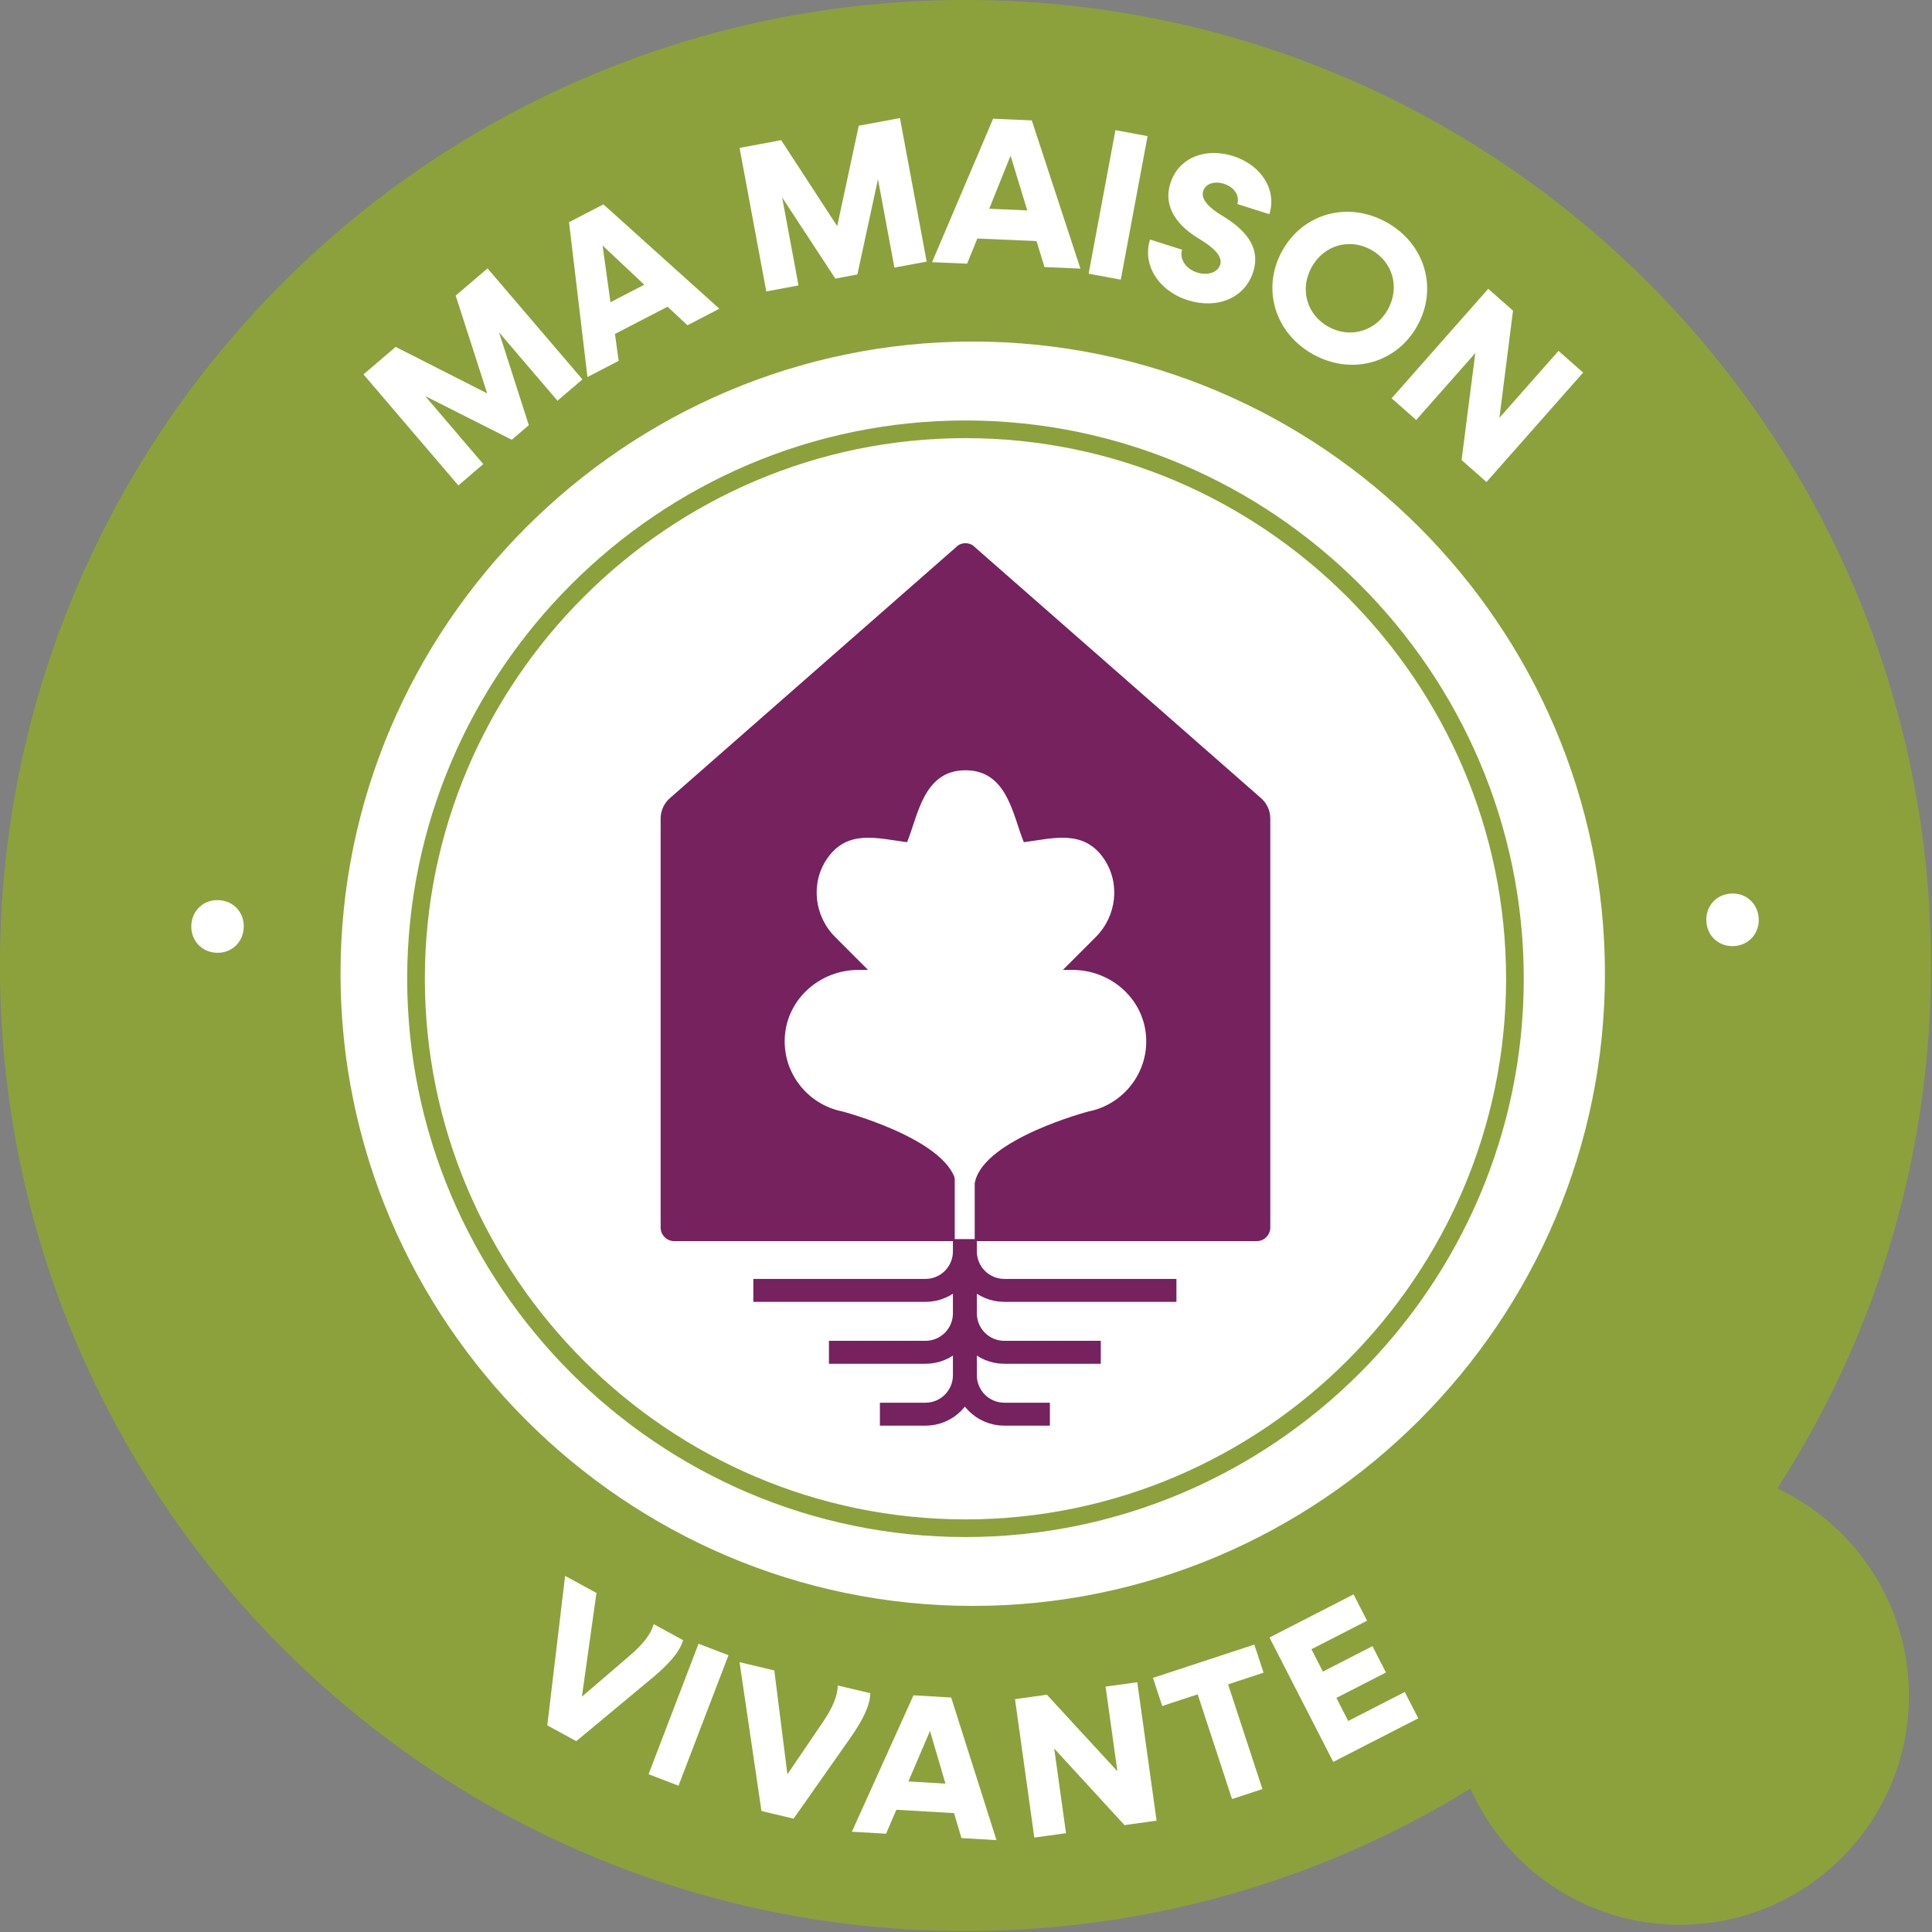 <?xml version="1.0" encoding="UTF-8" standalone="no"?>
<!DOCTYPE svg PUBLIC "-//W3C//DTD SVG 1.1//EN" "http://www.w3.org/Graphics/SVG/1.1/DTD/svg11.dtd">
<svg width="100%" height="100%" viewBox="0 0 1258 1258" version="1.1" xmlns="http://www.w3.org/2000/svg" xmlns:xlink="http://www.w3.org/1999/xlink" xml:space="preserve" xmlns:serif="http://www.serif.com/" style="fill-rule:evenodd;clip-rule:evenodd;stroke-miterlimit:10;">
    <rect x="0" y="0" width="1258" height="1258" fill="#808080" stroke="none"/>
    <g transform="matrix(1,0,0,1,-3524.16,-6192.95)">
        <g transform="matrix(1,0,0,1,-200.572,-124.624)">
            <g transform="matrix(0,-5.556,-5.556,0,4353.38,6317.56)">
                <path d="M-113.156,-113.159C-175.651,-113.159 -226.313,-62.498 -226.313,-0.002C-226.313,62.492 -175.651,113.156 -113.156,113.156C-50.66,113.156 -0.002,62.492 -0.002,-0.002C-0.002,-62.498 -50.66,-113.159 -113.156,-113.159" style="fill:rgb(140,161,59);fill-rule:nonzero;"/>
            </g>
            <g transform="matrix(0,-5.556,-5.556,0,4818.58,7272.64)">
                <path d="M-26.839,-26.837C-41.66,-26.837 -53.676,-14.817 -53.676,0.002C-53.676,14.824 -41.66,26.839 -26.839,26.839C-12.016,26.839 0.001,14.824 0.001,0.002C0.001,-14.817 -12.016,-26.837 -26.839,-26.837" style="fill:rgb(140,161,59);fill-rule:nonzero;"/>
            </g>
            <g transform="matrix(5.556,0,0,5.556,4358.11,6539.97)">
                <path d="M0,148.179C-40.75,148.179 -74.091,114.839 -74.091,74.087C-74.091,33.338 -40.75,0 0,0C40.753,0 74.093,33.338 74.093,74.087C74.093,114.839 40.753,148.179 0,148.179" style="fill:white;fill-rule:nonzero;"/>
            </g>
            <g transform="matrix(5.556,0,0,5.556,4353.38,6612.79)">
                <path d="M0,128.788C-35.413,128.788 -64.392,99.814 -64.392,64.394C-64.392,28.974 -35.413,0 0,0C35.418,0 64.396,28.974 64.396,64.394C64.396,99.814 35.418,128.788 0,128.788" style="fill:white;fill-rule:nonzero;"/>
            </g>
            <g transform="matrix(5.556,0,0,5.556,4353.38,6597.11)">
                <path d="M0,128.788C-35.413,128.788 -64.392,99.814 -64.392,64.392C-64.392,28.975 -35.413,0 0,0C35.418,0 64.396,28.975 64.396,64.392C64.396,99.814 35.418,128.788 0,128.788Z" style="fill:none;fill-rule:nonzero;stroke:rgb(140,161,59);stroke-width:2.07px;"/>
            </g>
            <g transform="matrix(5.556,0,0,5.556,4358.13,7123.89)">
                <path d="M0,-81.217C-0.521,-81.547 -1.189,-81.547 -1.707,-81.217L-35.497,-51.584C-36.186,-50.979 -36.579,-50.108 -36.579,-49.191L-36.579,-1.268C-36.579,-0.386 -35.865,0.33 -34.983,0.33L33.275,0.33C34.157,0.33 34.871,-0.386 34.871,-1.268L34.871,-49.191C34.871,-50.108 34.478,-50.979 33.787,-51.584L0,-81.217Z" style="fill:rgb(117,34,94);fill-rule:nonzero;"/>
            </g>
            <g transform="matrix(5.556,0,0,5.556,4470.89,6919.11)">
                <path d="M0,12.984C-0.409,8.639 -4.22,5.404 -8.583,5.404L-9.735,5.404L-5.878,1.545C-3.426,-0.905 -2.974,-4.776 -4.93,-7.633C-7.306,-11.101 -10.824,-10.022 -14.323,-9.562L-14.311,-9.576C-15.58,-12.595 -16.19,-17.995 -21.147,-17.995L-21.151,-17.995C-26.111,-17.995 -26.721,-12.595 -27.992,-9.576L-27.979,-9.562C-31.477,-10.022 -34.995,-11.101 -37.369,-7.633C-39.324,-4.776 -38.874,-0.905 -36.422,1.545L-32.564,5.404L-33.718,5.404C-38.081,5.404 -41.892,8.639 -42.3,12.984C-42.713,17.397 -39.641,21.213 -35.529,21.998L-35.536,22C-35.536,22 -23.498,25.172 -22.286,30.171C-22.168,30.659 -21.703,30.979 -21.198,30.979L-21.103,30.979C-20.598,30.979 -20.132,30.659 -20.013,30.171C-18.803,25.172 -6.764,22 -6.764,22L-6.772,21.998C-2.661,21.213 0.412,17.397 0,12.984" style="fill:white;fill-rule:nonzero;"/>
            </g>
            <g transform="matrix(-5.556,0,0,5.556,8706.5,-6210.9)">
                <rect x="782.415" y="2391.66" width="2.34" height="11.972" style="fill:white;"/>
            </g>
            <g transform="matrix(5.556,0,0,5.556,4408.36,7124.42)">
                <path d="M0,20.516L-5.341,20.516C-7.861,20.516 -9.905,18.471 -9.905,15.948L-9.905,7.257M5.964,13.263L-5.337,13.263C-7.861,13.263 -9.905,11.218 -9.905,8.693L-9.905,0M14.829,6.008L-5.341,6.008C-7.861,6.008 -9.905,3.963 -9.905,1.438M-19.923,20.516L-14.586,20.516C-12.064,20.516 -10.02,18.471 -10.02,15.948L-10.02,7.257M-25.894,13.263L-14.586,13.263C-12.064,13.263 -10.02,11.218 -10.02,8.693L-10.02,0M-34.754,6.008L-14.586,6.008C-12.064,6.008 -10.02,3.963 -10.02,1.438" style="fill:none;fill-rule:nonzero;stroke:rgb(117,34,94);stroke-width:2.69px;"/>
            </g>
            <g transform="matrix(5.548,0.28,0.28,-5.548,3864.65,6937.89)">
                <path d="M0.155,-0.004C-1.605,-0.003 -2.92,1.338 -2.921,3.097C-2.919,4.831 -1.606,6.171 0.155,6.17C1.918,6.172 3.23,4.834 3.23,3.096C3.231,1.335 1.916,-0.005 0.155,-0.004" style="fill:white;fill-rule:nonzero;"/>
            </g>
            <g transform="matrix(5.556,0,0,5.556,4042.19,6633.65)">
                <path d="M0,-25.436L11.119,-12.425L8.194,-9.925L1.347,-17.94L4.838,-7.059L2.84,-5.351L-7.314,-10.477L-0.499,-2.5L-3.422,0L-14.54,-13.013L-10.767,-16.235L-0.041,-10.785L-3.734,-22.245L0,-25.436Z" style="fill:white;fill-rule:nonzero;"/>
            </g>
            <g transform="matrix(5.556,0,0,5.556,4159.42,6496.43)">
                <path d="M0,3.753L-6.165,6.946L-5.734,10.099L-9.389,11.993L-11.55,-6.154L-7.52,-8.24L6.07,3.99L2.327,5.93L0,3.753ZM-2.73,1.175L-7.619,-3.416L-6.693,3.228L-2.73,1.175Z" style="fill:white;fill-rule:nonzero;"/>
            </g>
            <g transform="matrix(5.556,0,0,5.556,4310.72,6507.33)">
                <path d="M0,-20.317L3.131,-3.496L-0.649,-2.793L-2.575,-13.154L-4.988,-1.986L-7.574,-1.504L-13.806,-11.015L-11.888,-0.702L-15.666,0L-18.795,-16.82L-13.92,-17.727L-7.353,-7.65L-4.826,-19.42L0,-20.317Z" style="fill:white;fill-rule:nonzero;"/>
            </g>
            <g transform="matrix(5.556,0,0,5.556,4399.65,6412.81)">
                <path d="M0,11.114L-6.937,10.812L-8.132,13.761L-12.242,13.585L-5.086,-3.226L-0.554,-3.031L5.145,14.34L0.935,14.156L0,11.114ZM-1.086,7.518L-3.041,1.105L-5.544,7.323L-1.086,7.518Z" style="fill:white;fill-rule:nonzero;"/>
            </g>
            <g transform="matrix(5.461,1.019,1.019,-5.461,4459.99,6402.82)">
                <rect x="-1.602" y="-17.321" width="3.831" height="17.115" style="fill:white;"/>
            </g>
            <g transform="matrix(5.556,0,0,5.556,4473.56,6458.92)">
                <path d="M0,2.633L3.758,3.828C3.42,4.892 4.189,6.074 5.512,6.496C6.741,6.886 7.928,6.508 8.221,5.587C8.559,4.524 7.283,3.467 5.732,2.532C3.437,1.151 1.449,-1.018 2.388,-3.971C3.336,-6.95 6.464,-8.191 9.748,-7.147C13.057,-6.095 14.886,-3.171 13.985,-0.337L10.226,-1.53C10.535,-2.498 9.87,-3.518 8.664,-3.9C7.578,-4.248 6.514,-3.935 6.236,-3.06C5.906,-2.019 7.042,-1.007 8.528,-0.119C10.924,1.348 13.06,3.38 12.09,6.427C11.107,9.523 7.83,10.824 4.428,9.741C0.952,8.637 -0.925,5.541 0,2.633" style="fill:white;fill-rule:nonzero;"/>
            </g>
            <g transform="matrix(5.556,0,0,5.556,4559.63,6529.67)">
                <path d="M0,-8.777C2.441,-13.181 7.7,-14.634 12.211,-12.134C16.724,-9.632 18.278,-4.404 15.837,0C13.395,4.402 8.137,5.857 3.625,3.354C-0.888,0.854 -2.443,-4.375 0,-8.777M12.386,-1.911C13.819,-4.494 12.958,-7.494 10.42,-8.901C7.881,-10.308 4.881,-9.449 3.449,-6.865C2.019,-4.285 2.88,-1.283 5.418,0.124C7.956,1.53 10.956,0.671 12.386,-1.911" style="fill:white;fill-rule:nonzero;"/>
            </g>
            <g transform="matrix(5.556,0,0,5.556,4755.56,6576.89)">
                <path d="M0,-3.008L-11.325,9.818L-14.243,7.242L-12.635,-5.298L-19.559,2.547L-22.441,0.003L-11.118,-12.826L-8.217,-10.263L-9.808,2.291L-2.882,-5.552L0,-3.008Z" style="fill:white;fill-rule:nonzero;"/>
            </g>
            <g transform="matrix(-5.546,0.327,0.327,5.546,4854.86,6933.5)">
                <path d="M0.182,-6.16C-1.577,-6.164 -2.89,-4.823 -2.892,-3.066C-2.891,-1.328 -1.578,0.01 0.182,0.007C1.94,0.009 3.253,-1.33 3.255,-3.063C3.255,-4.824 1.942,-6.161 0.182,-6.16" style="fill:white;fill-rule:nonzero;"/>
            </g>
            <g transform="matrix(5.556,0,0,5.556,4149.96,7385.25)">
                <path d="M0,4.41L-8.996,11.89L-12.394,10.038L-10.308,-7.48L-6.633,-5.478L-8.339,6.679L-2.713,1.849C-1.211,0.56 -0.274,-0.607 0.082,-1.819L3.524,0.056C3.088,1.469 1.887,2.816 0,4.41" style="fill:white;fill-rule:nonzero;"/>
            </g>
            <g transform="matrix(5.188,1.987,1.987,-5.188,4195.67,7393.27)">
                <rect x="-3.052" y="-16.507" width="3.758" height="16.376" style="fill:white;"/>
            </g>
            <g transform="matrix(5.556,0,0,5.556,4278.87,7453.11)">
                <path d="M0,-0.82L-6.729,8.758L-10.496,7.864L-13.065,-9.578L-8.992,-8.612L-7.457,3.561L-3.29,-2.575C-2.176,-4.216 -1.579,-5.587 -1.551,-6.847L2.263,-5.944C2.209,-4.467 1.404,-2.854 0,-0.82" style="fill:white;fill-rule:nonzero;"/>
            </g>
            <g transform="matrix(5.556,0,0,5.556,4345.96,7439.06)">
                <path d="M0,10.637L-6.76,10.244L-7.969,13.051L-11.976,12.82L-4.756,-3.166L-0.339,-2.909L4.971,13.803L0.866,13.564L0,10.637ZM-1.007,7.18L-2.822,1.012L-5.353,6.927L-1.007,7.18Z" style="fill:white;fill-rule:nonzero;"/>
            </g>
            <g transform="matrix(5.556,0,0,5.556,4465.25,7514.09)">
                <path d="M0,-18.206L2.265,-1.983L-1.496,-1.461L-9.735,-10.437L-8.35,-0.514L-12.064,0L-14.328,-16.226L-10.591,-16.743L-2.329,-7.771L-3.713,-17.692L0,-18.206Z" style="fill:white;fill-rule:nonzero;"/>
            </g>
            <g transform="matrix(5.556,0,0,5.556,4547.49,7470.71)">
                <path d="M0,-11.516L-4.158,-10.149L-0.134,2.123L-3.695,3.294L-7.721,-8.978L-11.878,-7.612L-12.96,-10.907L-1.083,-14.81L0,-11.516Z" style="fill:white;fill-rule:nonzero;"/>
            </g>
            <g transform="matrix(5.556,0,0,5.556,4639.43,7401.26)">
                <path d="M0,3.246L1.581,6.33L-8.38,11.439L-15.855,-3.138L-6,-8.193L-4.419,-5.107L-10.939,-1.765L-9.595,0.855L-3.787,-2.124L-2.204,0.96L-8.013,3.939L-6.627,6.643L0,3.246Z" style="fill:white;fill-rule:nonzero;"/>
            </g>
        </g>
    </g>
</svg>
